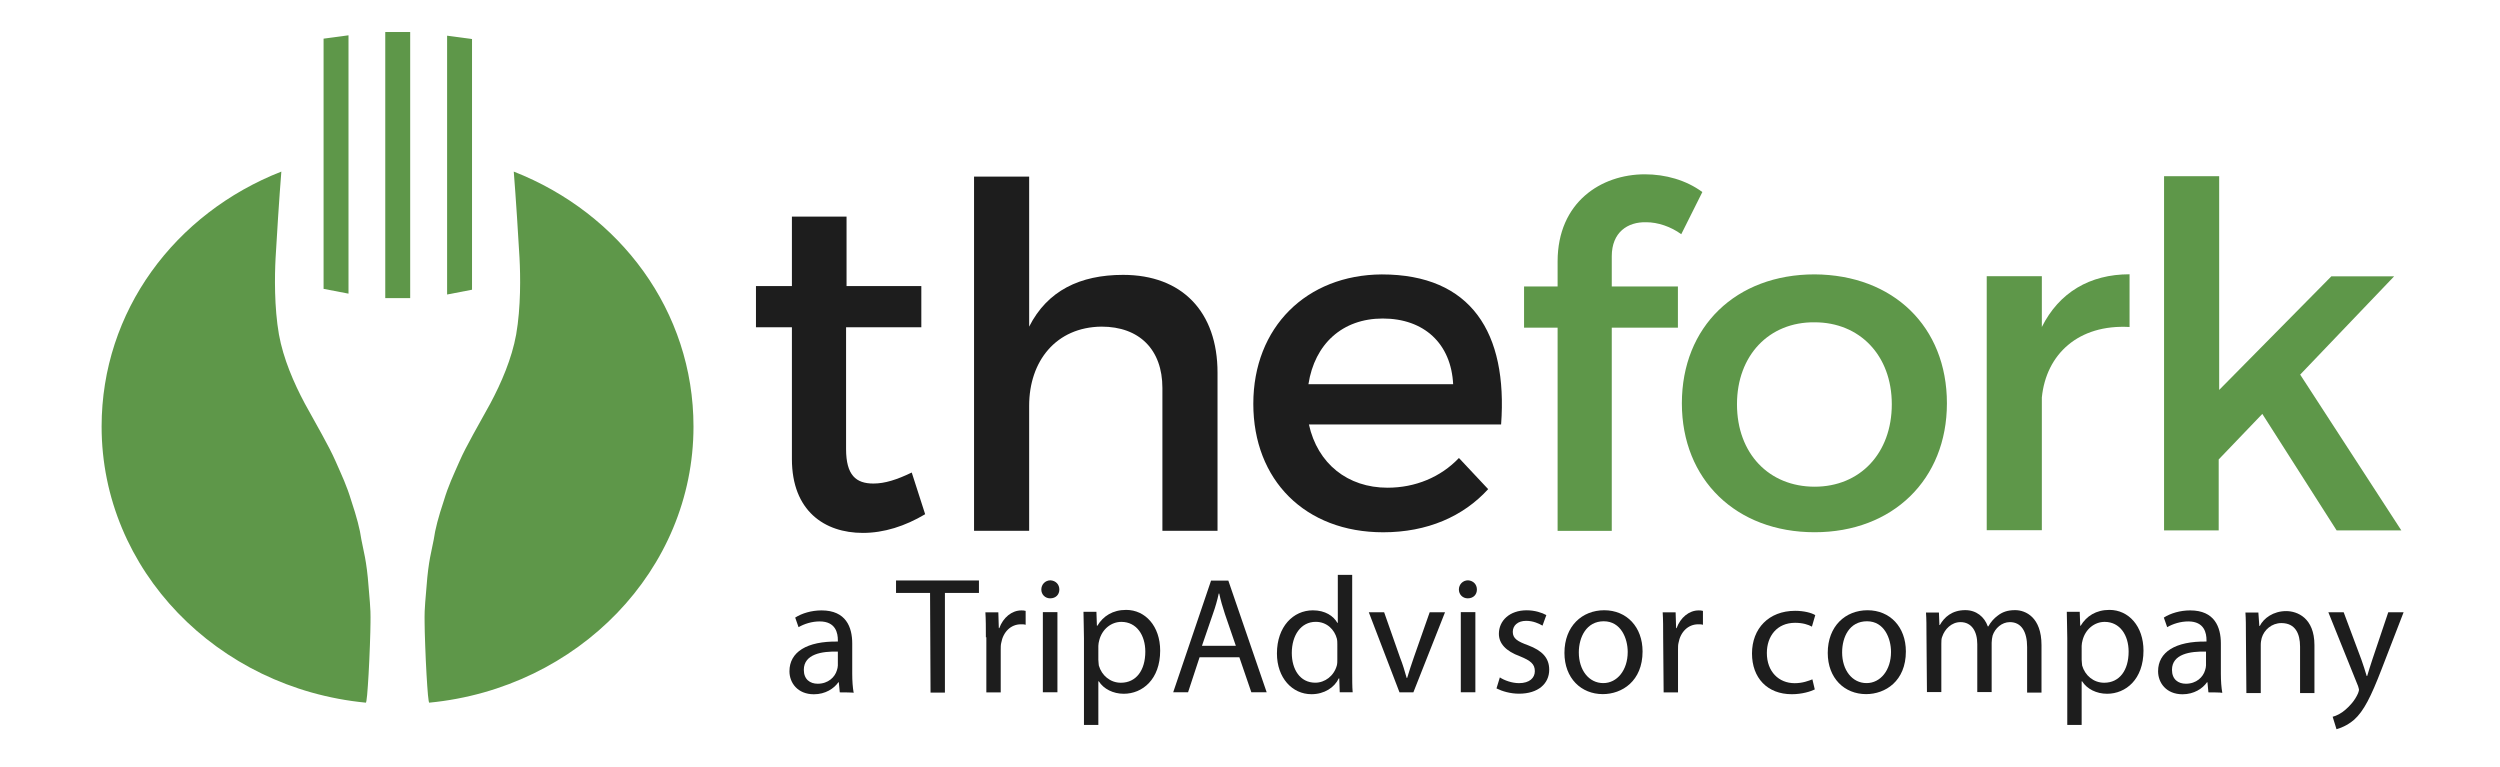 <?xml version="1.0" encoding="utf-8"?>
<!-- Generator: Adobe Illustrator 22.0.1, SVG Export Plug-In . SVG Version: 6.00 Build 0)  -->
<svg version="1.1" id="layer" xmlns="http://www.w3.org/2000/svg" xmlns:xlink="http://www.w3.org/1999/xlink" x="0px" y="0px"
	 viewBox="0 0 652 200" style="enable-background:new 0 0 652 200;" xml:space="preserve">
<style type="text/css">
	.st0{fill:#1D1D1D;}
	.st1{fill:#5E9749;}
</style>
<g id="layer1" transform="translate(-1.823,-286.252)">
	<g id="g3005" transform="matrix(1.25,0,0,-1.25,174.729,387.609)">
		<path id="path3007" class="st0" d="M54.7-26.2c-4.2-2.5-8.6-3.9-13-3.9c-8,0-14.8,4.6-14.8,15.4v27.5h-7.5v8.6h7.5v14.5h11.4V21.4
			h15.6v-8.6H38.2v-25.4c0-5.5,2.1-7.2,5.7-7.2c2.4,0,4.9,0.8,8,2.3L54.7-26.2z"/>
	</g>
	<g id="g3009" transform="matrix(1.25,0,0,-1.25,236.103,357.812)">
		<path id="path3011" class="st0" d="M66.6-20.5v-33H55.1v29.8c0,8-4.8,12.8-12.7,12.8c-9.5-0.1-15.1-7.2-15.1-16.5v-26.1H15.8v73.9
			h11.5v-31.3C31.1-3.4,37.9-0.1,46.9-0.1C59.2-0.1,66.6-7.8,66.6-20.5"/>
	</g>
	<g id="g3013" transform="matrix(1.25,0,0,-1.25,285.687,360.321)">
		<path id="path3015" class="st0" d="M76.1-21C75.7-12.4,70-7.2,61.4-7.2c-8.4,0-14.2-5.3-15.5-13.7h30.2V-21z M86.1-29.3H46
			c1.8-8.2,8.1-13.2,16.4-13.2c5.8,0,11.1,2.2,14.9,6.2l6.1-6.5c-5.2-5.7-12.7-9-21.9-9c-16.3,0-27.1,10.9-27.1,26.8
			c0,16,11.1,26.9,26.8,27C79.9,2,87.5-10.2,86.1-29.3"/>
	</g>
	<g id="g3017" transform="matrix(1.25,0,0,-1.25,319.046,333.335)">
		<path id="path3019" class="st1" d="M82.5-15.8v-6.3h13.8v-8.6H82.5v-42.4H71.2v42.4h-7v8.6h7v5.2c0,12.4,9.1,18.2,18.2,18.2
			c4.3,0,8.6-1.2,12-3.7L97-11.2c-2.2,1.6-4.9,2.5-7.3,2.5C85.8-8.6,82.5-10.8,82.5-15.8"/>
	</g>
	<g id="g3021" transform="matrix(1.25,0,0,-1.25,345.329,364.434)">
		<path id="path3023" class="st1" d="M87.6-21.8c0-10.3,6.7-17.2,16.2-17.2s16.1,7,16.1,17.2s-6.7,17.1-16.1,17.1
			C94.3-4.6,87.6-11.6,87.6-21.8 M131.4-21.6c0-15.9-11.3-26.9-27.6-26.9c-16.4,0-27.7,11-27.7,26.9c0,16,11.3,26.9,27.7,26.9
			C120.2,5.2,131.4-5.6,131.4-21.6"/>
	</g>
	<g id="g3025" transform="matrix(1.25,0,0,-1.25,409.336,348.283)">
		<path id="path3027" class="st1" d="M100-18.6c3.6,7.2,10,11,18.3,11v-11c-10.7,0.6-17.4-5.7-18.3-14.7V-61H88.5v53H100V-18.6z"/>
	</g>
	<g id="g3029" transform="matrix(1.25,0,0,-1.25,446.584,376.073)">
		<path id="path3031" class="st1" d="M107.1-24v-14.8H95.7v73.9h11.5V-9.5l23.4,23.7h13.1L124.1-6.3l21.1-32.5h-13.5l-15.5,24.3
			L107.1-24z"/>
	</g>
	<g id="g3033" transform="matrix(1.25,0,0,-1.25,156.336,416.444)">
		<path id="path3035" class="st0" d="M51.2-31.8c-3.3,0.1-7.1-0.5-7.1-3.8c0-2,1.3-2.9,2.9-2.9c2.2,0,3.6,1.4,4,2.8
			c0.1,0.3,0.2,0.7,0.2,1C51.2-34.7,51.2-31.8,51.2-31.8z M51.6-40.3l-0.2,2.1h-0.1c-0.9-1.3-2.7-2.5-5.1-2.5
			c-3.4,0-5.1,2.4-5.1,4.8c0,4,3.6,6.3,10.1,6.2v0.3c0,1.4-0.4,3.9-3.8,3.9c-1.6,0-3.2-0.5-4.4-1.2l-0.7,2c1.4,0.9,3.4,1.5,5.5,1.5
			c5.1,0,6.4-3.5,6.4-6.9v-6.3c0-1.5,0.1-2.9,0.3-4C54.4-40.3,51.6-40.3,51.6-40.3z"/>
	</g>
	<g id="g3037" transform="matrix(1.25,0,0,-1.25,175.758,404.14)">
		<path id="path3039" class="st0" d="M54.9-29.4h-7.1v2.6h17.3v-2.6H58v-20.8h-3L54.9-29.4L54.9-29.4z"/>
	</g>
	<g id="g3041" transform="matrix(1.25,0,0,-1.25,187.438,413.447)">
		<path id="path3043" class="st0" d="M57.2-31.2c0,2,0,3.7-0.1,5.2h2.7l0.1-3.3H60c0.8,2.2,2.6,3.7,4.6,3.7c0.3,0,0.6,0,0.9-0.1
			v-2.9c-0.3,0.1-0.6,0.1-1,0.1c-2.1,0-3.7-1.6-4.1-3.9c-0.1-0.4-0.1-0.9-0.1-1.4v-8.9h-3v11.5H57.2z"/>
	</g>
	<path id="path3045" class="st0" d="M273.8,445.9h3.8v20.9h-3.8V445.9z M278.1,440c0,1.3-0.9,2.3-2.4,2.3c-1.3,0-2.3-1-2.3-2.3
		s1-2.4,2.4-2.4C277.2,437.7,278.1,438.7,278.1,440"/>
	<g id="g3047" transform="matrix(1.25,0,0,-1.25,211.145,418.187)">
		<path id="path3049" class="st0" d="M61.7-32.1c0-0.5,0.1-0.9,0.1-1.2c0.6-2.1,2.4-3.6,4.6-3.6c3.2,0,5.1,2.6,5.1,6.5
			c0,3.4-1.8,6.2-5,6.2c-2.1,0-4-1.5-4.6-3.8c-0.1-0.4-0.2-0.8-0.2-1.2V-32.1z M58.7-27.6c0,2.1-0.1,3.9-0.1,5.5h2.7l0.1-2.9h0.1
			c1.2,2,3.2,3.3,6,3.3c4,0,7.1-3.4,7.1-8.5c0-6-3.7-9-7.6-9c-2.2,0-4.2,1-5.2,2.6h-0.1v-9.1h-3C58.7-45.8,58.7-27.6,58.7-27.6z"/>
	</g>
	<g id="g3051" transform="matrix(1.25,0,0,-1.25,240.046,415.294)">
		<path id="path3053" class="st0" d="M67.3-31.6L65-24.9c-0.5,1.5-0.9,2.9-1.2,4.3h-0.1c-0.3-1.4-0.7-2.8-1.2-4.2l-2.3-6.7h7.1
			V-31.6z M59.7-33.9l-2.4-7.3h-3.1l7.9,23.3h3.6l8-23.3h-3.2L68-33.9C67.9-33.9,59.7-33.9,59.7-33.9z"/>
	</g>
	<g id="g3055" transform="matrix(1.25,0,0,-1.25,261.349,415.05)">
		<path id="path3057" class="st0" d="M71.4-31.5c0,0.4,0,0.9-0.1,1.3c-0.5,1.9-2.1,3.5-4.4,3.5c-3.1,0-5-2.8-5-6.5
			c0-3.4,1.7-6.2,4.9-6.2c2,0,3.9,1.4,4.5,3.6c0.1,0.4,0.1,0.8,0.1,1.3V-31.5z M74.5-16.9v-20.2c0-1.5,0-3.2,0.1-4.3h-2.7l-0.1,2.9
			h-0.1c-0.9-1.9-3-3.3-5.7-3.3c-4,0-7.2,3.4-7.2,8.5c0,5.6,3.4,9,7.5,9c2.6,0,4.3-1.2,5.1-2.6h0.1v10
			C71.4-16.9,74.5-16.9,74.5-16.9z"/>
	</g>
	<g id="g3059" transform="matrix(1.25,0,0,-1.25,271.183,408.183)">
		<path id="path3061" class="st0" d="M73.3-30.2l3.3-9.4c0.6-1.5,1-2.9,1.4-4.3h0.1c0.4,1.4,0.9,2.8,1.4,4.3l3.3,9.4H86l-6.6-16.7
			h-2.9l-6.4,16.7H73.3z"/>
	</g>
	<path id="path3063" class="st0" d="M382.8,445.9h3.8v20.9h-3.8V445.9z M387,440c0,1.3-0.9,2.3-2.4,2.3c-1.3,0-2.3-1-2.3-2.3
		s1-2.4,2.4-2.4C386.1,437.7,387,438.7,387,440"/>
	<g id="g3065" transform="matrix(1.25,0,0,-1.25,295.483,421.917)">
		<path id="path3067" class="st0" d="M78-32.8c0.9-0.6,2.5-1.2,4-1.2c2.2,0,3.3,1.1,3.3,2.5c0,1.5-0.9,2.2-3.1,3.1
			c-3,1.1-4.4,2.7-4.4,4.7c0,2.7,2.2,4.9,5.8,4.9c1.7,0,3.2-0.5,4.1-1L86.9-22c-0.7,0.4-1.9,1-3.4,1c-1.8,0-2.8-1-2.8-2.3
			c0-1.4,1-2,3.2-2.8c2.9-1.1,4.4-2.6,4.4-5.1c0-2.9-2.3-5-6.3-5c-1.8,0-3.5,0.5-4.7,1.1L78-32.8z"/>
	</g>
	<g id="g3069" transform="matrix(1.25,0,0,-1.25,312.079,416.654)">
		<path id="path3071" class="st0" d="M81.2-31.8c0-3.7,2.1-6.4,5.1-6.4c2.9,0,5.1,2.7,5.1,6.5c0,2.8-1.4,6.4-5,6.4
			C82.8-25.3,81.2-28.6,81.2-31.8 M94.5-31.6c0-6.2-4.3-8.9-8.3-8.9c-4.5,0-8,3.3-8,8.6c0,5.6,3.7,8.9,8.3,8.9
			C91.2-23,94.5-26.5,94.5-31.6"/>
	</g>
	<g id="g3073" transform="matrix(1.25,0,0,-1.25,329.825,413.447)">
		<path id="path3075" class="st0" d="M84.6-31.2c0,2,0,3.7-0.1,5.2h2.7l0.1-3.3h0.1c0.8,2.2,2.6,3.7,4.6,3.7c0.3,0,0.6,0,0.9-0.1
			v-2.9c-0.3,0.1-0.6,0.1-1,0.1c-2.1,0-3.7-1.6-4.1-3.9c-0.1-0.4-0.1-0.9-0.1-1.4v-8.9h-3L84.6-31.2L84.6-31.2z"/>
	</g>
	<g id="g3077" transform="matrix(1.25,0,0,-1.25,361.619,424.428)">
		<path id="path3079" class="st0" d="M90.8-33.3c-0.8-0.4-2.6-1-4.8-1c-5.1,0-8.3,3.4-8.3,8.5c0,5.2,3.5,8.9,9,8.9
			c1.8,0,3.4-0.4,4.2-0.9l-0.7-2.4c-0.7,0.4-1.9,0.8-3.5,0.8c-3.8,0-5.9-2.8-5.9-6.3c0-3.9,2.5-6.3,5.8-6.3c1.7,0,2.9,0.5,3.7,0.8
			L90.8-33.3z"/>
	</g>
	<g id="g3081" transform="matrix(1.25,0,0,-1.25,367.374,416.654)">
		<path id="path3083" class="st0" d="M91.9-31.8c0-3.7,2.1-6.4,5.1-6.4c2.9,0,5.1,2.7,5.1,6.5c0,2.8-1.4,6.4-5,6.4
			C93.4-25.3,91.9-28.6,91.9-31.8 M105.2-31.6c0-6.2-4.3-8.9-8.3-8.9c-4.5,0-8,3.3-8,8.6c0,5.6,3.7,8.9,8.3,8.9
			C101.9-23,105.2-26.5,105.2-31.6"/>
	</g>
	<g id="g3085" transform="matrix(1.25,0,0,-1.25,385.121,412.75)">
		<path id="path3087" class="st0" d="M95.3-31.1c0,1.7,0,3.1-0.1,4.5h2.7l0.1-2.6h0.1c0.9,1.6,2.5,3.1,5.3,3.1c2.3,0,4-1.4,4.7-3.4
			h0.1c0.5,0.9,1.2,1.7,1.9,2.2c1,0.8,2.1,1.2,3.7,1.2c2.2,0,5.5-1.5,5.5-7.3v-9.9h-3v9.5c0,3.2-1.2,5.2-3.6,5.2
			c-1.7,0-3.1-1.3-3.6-2.8c-0.1-0.4-0.2-1-0.2-1.5v-10.3h-3v10c0,2.7-1.2,4.6-3.5,4.6c-1.9,0-3.3-1.5-3.8-3c-0.2-0.4-0.2-1-0.2-1.5
			v-10.1h-3L95.3-31.1L95.3-31.1z"/>
	</g>
	<g id="g3089" transform="matrix(1.25,0,0,-1.25,417.718,418.187)">
		<path id="path3091" class="st0" d="M101.6-32.1c0-0.5,0.1-0.9,0.1-1.2c0.6-2.1,2.4-3.6,4.6-3.6c3.2,0,5.1,2.6,5.1,6.5
			c0,3.4-1.8,6.2-5,6.2c-2.1,0-4-1.5-4.6-3.8c-0.1-0.4-0.2-0.8-0.2-1.2V-32.1z M98.6-27.6c0,2.1-0.1,3.9-0.1,5.5h2.7l0.1-2.9h0.1
			c1.2,2,3.2,3.3,6,3.3c4,0,7.1-3.4,7.1-8.5c0-6-3.7-9-7.6-9c-2.2,0-4.2,1-5.2,2.6h-0.1v-9.1h-3C98.6-45.8,98.6-27.6,98.6-27.6z"/>
	</g>
	<g id="g3093" transform="matrix(1.25,0,0,-1.25,443.901,416.444)">
		<path id="path3095" class="st0" d="M106.6-31.8c-3.3,0.1-7.1-0.5-7.1-3.8c0-2,1.3-2.9,2.9-2.9c2.2,0,3.6,1.4,4,2.8
			c0.1,0.3,0.2,0.7,0.2,1V-31.8z M107.1-40.3l-0.2,2.1h-0.1c-0.9-1.3-2.7-2.5-5.1-2.5c-3.4,0-5.1,2.4-5.1,4.8c0,4,3.6,6.3,10.1,6.2
			v0.3c0,1.4-0.4,3.9-3.8,3.9c-1.6,0-3.2-0.5-4.4-1.2l-0.7,2c1.4,0.9,3.4,1.5,5.5,1.5c5.1,0,6.4-3.5,6.4-6.9v-6.3
			c0-1.5,0.1-2.9,0.3-4C109.8-40.3,107.1-40.3,107.1-40.3z"/>
	</g>
	<g id="g3097" transform="matrix(1.25,0,0,-1.25,452.305,412.75)">
		<path id="path3099" class="st0" d="M108.2-31.1c0,1.7,0,3.1-0.1,4.5h2.7l0.2-2.8h0.1c0.8,1.6,2.8,3.1,5.5,3.1
			c2.3,0,5.9-1.4,5.9-7.1v-10h-3v9.7c0,2.7-1,4.9-3.9,4.9c-2,0-3.6-1.4-4.1-3.1c-0.1-0.4-0.2-0.9-0.2-1.4v-10.1h-3L108.2-31.1
			L108.2-31.1z"/>
	</g>
	<g id="g3101" transform="matrix(1.25,0,0,-1.25,472.806,408.183)">
		<path id="path3103" class="st0" d="M112.2-30.2l3.7-9.9c0.4-1.1,0.8-2.4,1.1-3.4h0.1c0.3,1,0.7,2.3,1.1,3.5l3.3,9.8h3.2l-4.6-11.9
			c-2.2-5.7-3.7-8.7-5.7-10.5c-1.5-1.3-3-1.8-3.7-2l-0.8,2.6c0.8,0.2,1.8,0.7,2.7,1.5c0.8,0.7,1.9,1.8,2.6,3.4
			c0.1,0.3,0.2,0.6,0.2,0.7c0,0.2-0.1,0.4-0.2,0.8L109-30.2L112.2-30.2L112.2-30.2z"/>
	</g>
	<path id="path3105" class="st1" d="M102.3,364h6.5v-69.4h-6.5V364z"/>
	<g id="g3107" transform="matrix(1.25,0,0,-1.25,79.427,287.685)">
		<path id="path3109" class="st1" d="M36.4-7l-5.2,0.7v-54l5.2,1V-7z"/>
	</g>
	<g id="g3111" transform="matrix(1.25,0,0,-1.25,53.462,286.959)">
		<path id="path3113" class="st1" d="M31.4-6.8l-5.2-0.7v-52.2l5.2-1C31.4-60.7,31.4-6.8,31.4-6.8z"/>
	</g>
	<g id="g3115" transform="matrix(1.25,0,0,-1.25,57.698,421.254)">
		<path id="path3117" class="st1" d="M32.2-32.7c0.2,3.4,0.4,9,0.4,10.8s0.1,1.9-0.4,7.5c-0.4,5.5-1.1,7.6-1.5,9.8
			c-0.3,2.2-1,4.8-2.1,8.1c-1,3.3-1.9,5.1-3.3,8.3s-4,7.6-6.4,12c-2.3,4.3-4.5,9.4-5.4,14.4c-1,5.7-0.9,12.3-0.7,16s0.8,13.1,1.2,18
			C-8.2,63.5-23.5,43.1-23.5,19c0-29.9,24.1-54.6,55.1-57.6C31.8-38.8,32-36.1,32.2-32.7"/>
	</g>
	<g id="g3119" transform="matrix(1.25,0,0,-1.25,69.936,421.254)">
		<path id="path3121" class="st1" d="M34.5-32.7c-0.2,3.4-0.4,9-0.4,10.8S34-20,34.5-14.4c0.4,5.5,1.1,7.6,1.5,9.8
			c0.3,2.2,1,4.8,2.1,8.1c1,3.3,1.9,5.1,3.3,8.3c1.4,3.2,4,7.6,6.4,12c2.3,4.3,4.5,9.4,5.4,14.4c1,5.7,0.9,12.3,0.7,16
			s-0.8,13.1-1.2,18C74.9,63.5,90.2,43.1,90.2,19c0-29.9-24.1-54.6-55.1-57.6C34.9-38.8,34.7-36.1,34.5-32.7"/>
	</g>
</g>
</svg>
